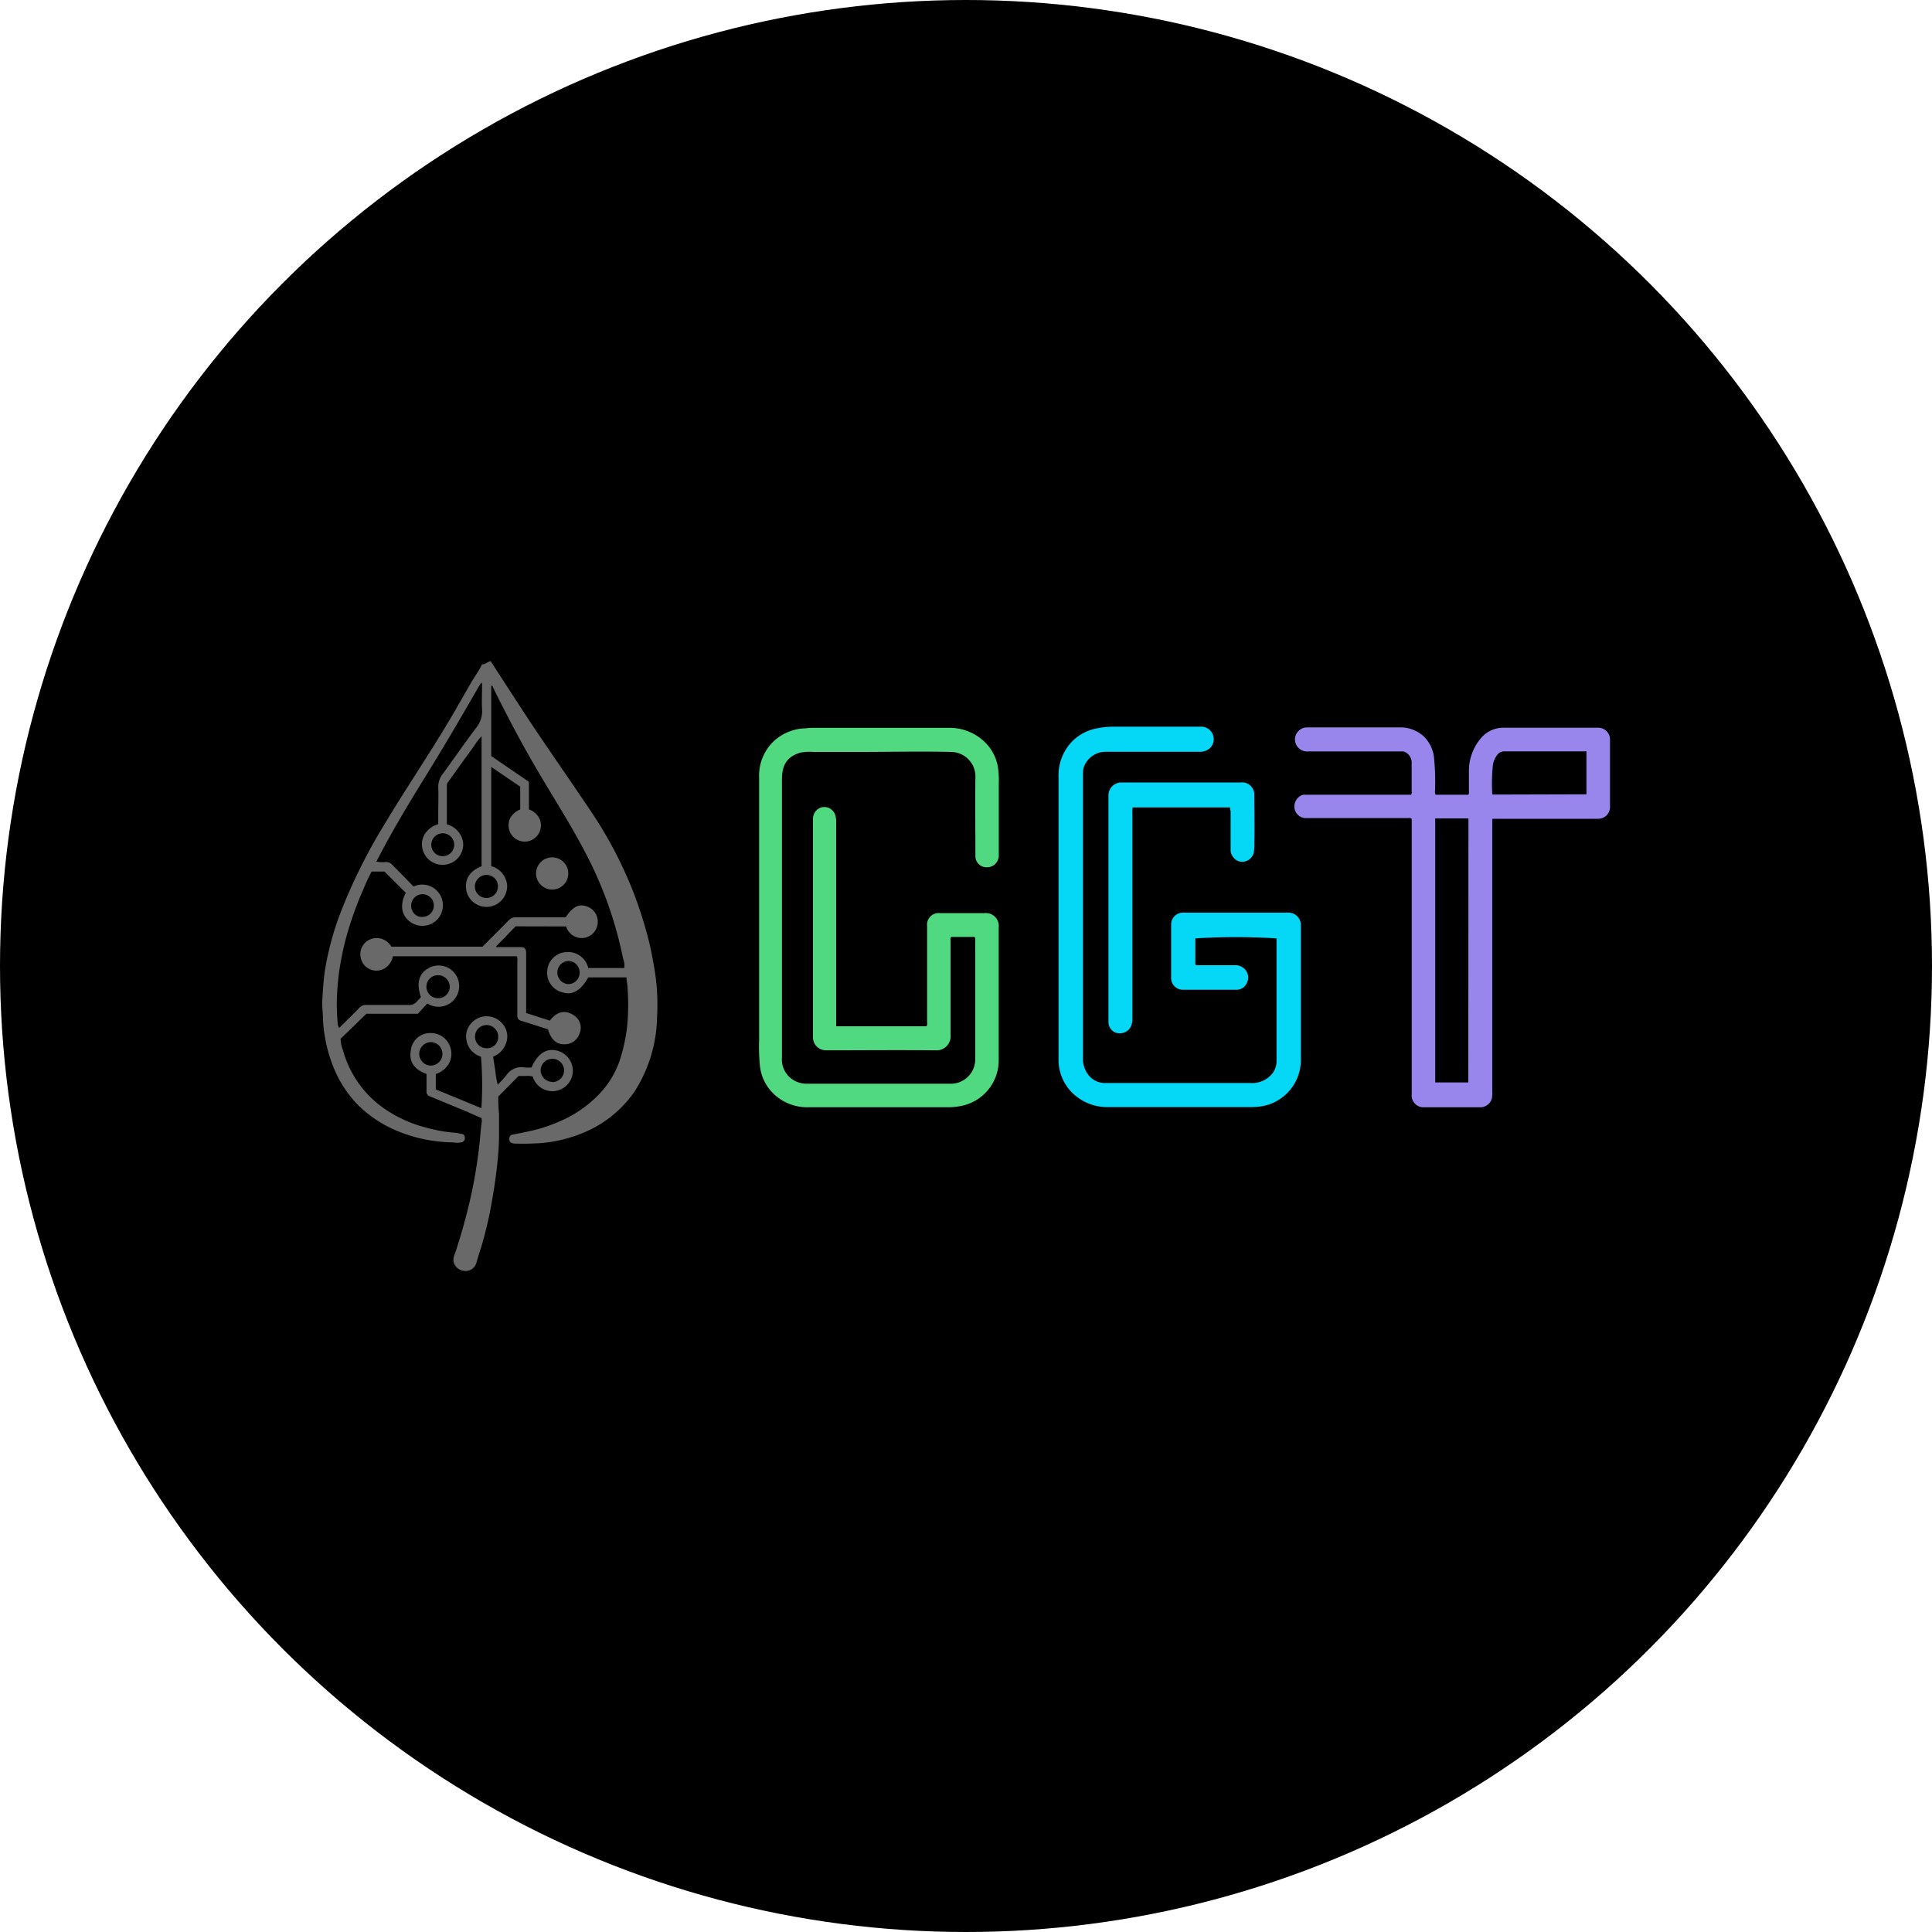 <?xml version='1.0' encoding='utf-8'?>
<svg xmlns="http://www.w3.org/2000/svg" id="Layer_1" data-name="Layer 1" viewBox="0 0 300 300" width="300" height="300"><defs><clipPath id="bz_circular_clip"><circle cx="150.0" cy="150.0" r="150.0" /></clipPath></defs><g clip-path="url(#bz_circular_clip)"><rect x="-1.5" y="-1.5" width="303" height="303" /><path d="M151.34,145.49H147.7c-.17.21-.1.43-.1.64,0,4.86,0,9.72,0,14.58a2.17,2.17,0,0,1-2.36,2.38c-5.66-.05-11.32,0-17,0a2,2,0,0,1-2-2q0-17,0-34a1.83,1.83,0,0,1,1.35-1.73,1.79,1.79,0,0,1,2.13,1.27,3.61,3.61,0,0,1,.12,1v31.73h14c.19-.19.12-.45.12-.69q0-7.44,0-14.88a1.8,1.8,0,0,1,2-2c2.31,0,4.62,0,6.92,0a2,2,0,0,1,2.2,2.21c0,6.91,0,13.83,0,20.74a7.22,7.22,0,0,1-5.87,7,10.41,10.41,0,0,1-2.22.19c-7.15,0-14.3,0-21.45,0a7.5,7.5,0,0,1-5.44-2.11,7,7,0,0,1-2.09-4.22,29.72,29.72,0,0,1-.13-4.11q0-20.38,0-40.75a7.36,7.36,0,0,1,2.25-5.63,7.53,7.53,0,0,1,4.57-2c.45,0,.89-.09,1.34-.09,7,0,14.1,0,21.15,0a7.86,7.86,0,0,1,6.08,2.57,7.06,7.06,0,0,1,1.68,3.47,14.26,14.26,0,0,1,.14,2.52c0,3.7,0,7.4,0,11.09a1.85,1.85,0,0,1-2,2,1.72,1.72,0,0,1-1.63-1.77c0-4-.05-8.1,0-12.14a3.82,3.82,0,0,0-3.77-4c-4.78-.11-9.55,0-14.33,0-2.32,0-4.64,0-7,0a7.91,7.91,0,0,0-2.12.12c-2,.62-2.81,1.84-2.82,4.13,0,4.2,0,8.39,0,12.59q0,15.3,0,30.59a3.75,3.75,0,0,0,1.72,3.48,3.92,3.92,0,0,0,2,.61c7.43,0,14.86,0,22.29,0a3.8,3.8,0,0,0,4-4c0-6.07,0-12.14,0-18.21A.77.77,0,0,0,151.34,145.49Z" fill="#51d981" /><path d="M231.72,127.08V169.5a4,4,0,0,1-.08,1.14,1.89,1.89,0,0,1-1.86,1.3h-8.66a1.83,1.83,0,0,1-1.91-2c0-.39,0-.79,0-1.19q0-20.37,0-40.75v-.85c-.22-.19-.43-.12-.62-.12H202.86a1.79,1.79,0,0,1-1.84-1.48,1.91,1.91,0,0,1,1.11-2.07,1,1,0,0,1,.38-.07l16.18,0c.14,0,.29,0,.41,0a.69.69,0,0,0,.1-.51c0-1.42,0-2.85,0-4.27a1.89,1.89,0,0,0-1-1.85,1.2,1.2,0,0,0-.52-.1l-14.53,0a1.88,1.88,0,0,1-1.94-2.55,1.92,1.92,0,0,1,1.73-1.18c4.8,0,9.59,0,14.39,0a5.4,5.4,0,0,1,3.76,1.4,5.48,5.48,0,0,1,1.55,3,36.74,36.74,0,0,1,.19,5.45,1,1,0,0,0,.1.61H228a.75.75,0,0,0,.09-.54c0-1,0-2.09,0-3.14a7.85,7.85,0,0,1,2.16-5.43A4.57,4.57,0,0,1,233.5,113c4.89,0,9.78,0,14.68,0a1.82,1.82,0,0,1,1.82,1.83v10.55a1.82,1.82,0,0,1-1.79,1.76H231.72Zm-3.7,0h-5.16v41H228Zm18.32-3.74v-6.67a2.31,2.31,0,0,0-.32,0H233.63a1.36,1.36,0,0,0-1.15.56,3.38,3.38,0,0,0-.66,1.53,27.16,27.16,0,0,0-.1,4.51s0,0,.07.11Z" fill="#9986ec" /><path d="M74.84,103.17c.52,0,.84-.4,1.35-.51.57.88,1.13,1.77,1.71,2.65,1.86,2.85,3.7,5.73,5.61,8.55,2.61,3.89,5.3,7.72,7.91,11.62a64.82,64.82,0,0,1,6.91,13,65.9,65.9,0,0,1,2.4,7.53c.35,1.4.61,2.82.86,4.25a33.93,33.93,0,0,1,.44,7.66,22.19,22.19,0,0,1-3.46,11.52,17.94,17.94,0,0,1-8.15,6.52,22.07,22.07,0,0,1-6.16,1.52,41.46,41.46,0,0,1-4.17.1c-.77,0-1.08-.29-1-.83a.57.57,0,0,1,.52-.57c.73-.13,1.45-.29,2.18-.44a24.09,24.09,0,0,0,4.89-1.52A18.71,18.71,0,0,0,92.94,170a14.17,14.17,0,0,0,3.39-5.64,27.79,27.79,0,0,0,1-4.52,34.32,34.32,0,0,0,.11-6.49c0-.52-.16-1-.16-1.58H91.34c-1.11,2-2.44,2.81-3.94,2.34A3.14,3.14,0,0,1,85,150.53a3.1,3.1,0,0,1,3-2.69,3.19,3.19,0,0,1,3.34,2.47h5.6a3.05,3.05,0,0,0-.19-1.48,62.87,62.87,0,0,0-1.85-7A60.39,60.39,0,0,0,91,132.6c-2.25-4.36-4.91-8.48-7.39-12.7-1.57-2.68-3.09-5.4-4.52-8.16-.88-1.68-1.75-3.37-2.57-5.08,0-.09-.07-.19-.24-.18V117.4l5.85,4v4.28a2.9,2.9,0,0,1,1.72,1.62,2.61,2.61,0,0,1,0,1.7,2.51,2.51,0,0,1-4.74,0,2.61,2.61,0,0,1,.13-2,3.13,3.13,0,0,1,1.54-1.31v-3.54l-4.5-3.06V134.5a3.3,3.3,0,0,1,2.23,2,2.73,2.73,0,0,1,.18,1.69,3.2,3.2,0,0,1-6.27.14c-.24-1.31.07-2.93,2.36-3.82V114.32a8.44,8.44,0,0,0-1.1,1.43c-1.37,1.87-2.71,3.75-4.06,5.63a.88.88,0,0,0-.23.54V128a3.48,3.48,0,0,1,2.36,2.16,2.92,2.92,0,0,1,0,2,3.21,3.21,0,0,1-6.15-.35,3,3,0,0,1,.45-2.43,3.65,3.65,0,0,1,2-1.4v-1.78c0-1.29.06-2.59,0-3.88a3.35,3.35,0,0,1,.78-2.26c1.73-2.36,3.38-4.78,5.16-7.11a4.1,4.1,0,0,0,.86-2.88c-.06-1.19,0-2.39,0-3.58a4.89,4.89,0,0,0,0-.49,1.46,1.46,0,0,0-.48.56c-2.63,4.59-5.31,9.16-8.09,13.66-2.35,3.81-4.67,7.62-6.78,11.56-.36.67-.7,1.34-1.06,2a4.76,4.76,0,0,0,1.44.08,1.24,1.24,0,0,1,1,.4c1,1,2,2,3,3.06l.35.33a3.21,3.21,0,0,1,3.5,5.29,3.19,3.19,0,0,1-4.19.08c-1.26-1-1.44-2.62-.53-4.39l-3.3-3.29h-2a22.73,22.73,0,0,0-1.2,2.55,53.88,53.88,0,0,0-2.91,8.25c-.37,1.43-.64,2.88-.88,4.34a41.42,41.42,0,0,0-.42,5.09,32.61,32.61,0,0,0,.15,3.42,1.06,1.06,0,0,0,.23.62l1.83-1.81c.43-.44.87-.86,1.29-1.31a1.29,1.29,0,0,1,1.06-.44c2.17,0,4.34,0,6.51,0a1.57,1.57,0,0,0,1.4-.58c.17-.23.44-.39.58-.65-.71-2.15-.34-3.58,1.13-4.45a3.18,3.18,0,0,1,4.11.74,3.21,3.21,0,0,1-4.24,4.71l-1.46,1.6h-8l-4,3.88a4.8,4.8,0,0,0,.35,1.73,16.3,16.3,0,0,0,6.17,8.93,20.2,20.2,0,0,0,6.75,3.13,22.53,22.53,0,0,0,4.47.8c.35,0,.7.15,1.07.18a.54.54,0,0,1,.47.56.63.63,0,0,1-.39.72,3.22,3.22,0,0,1-1.38.05,25.54,25.54,0,0,1-4.09-.41,22.82,22.82,0,0,1-4.63-1.38,18.75,18.75,0,0,1-6.23-4.17,18,18,0,0,1-3.83-6.14,21.76,21.76,0,0,1-1.1-3.94,18.77,18.77,0,0,1-.36-3c0-1.06-.19-2.11-.11-3.17.11-1.6.19-3.21.45-4.79a45.91,45.91,0,0,1,2.26-8.38,85.35,85.35,0,0,1,7-14.12c3.26-5.45,6.85-10.71,10.09-16.18,1.14-1.92,2.23-3.87,3.35-5.8C73.7,105.05,74.38,104.17,74.84,103.17Zm-7.87,28a1.78,1.78,0,1,0,3.56,0,1.78,1.78,0,1,0-3.56,0ZM68,155a1.79,1.79,0,0,0,1.84-1.8A1.82,1.82,0,0,0,68,151.43,1.78,1.78,0,0,0,68,155Zm9.32-17.31a1.75,1.75,0,0,0-1.73-1.83,1.81,1.81,0,0,0-1.85,1.79,1.79,1.79,0,0,0,3.58,0ZM90,151a1.76,1.76,0,0,0-1.79-1.78,1.8,1.8,0,0,0,0,3.59A1.76,1.76,0,0,0,90,151Zm-24.38-8.63a1.76,1.76,0,1,0-1.77-1.73A1.69,1.69,0,0,0,65.57,142.39Z" fill="#696969" /><path d="M198.21,145.71a103.86,103.86,0,0,0-12.6,0v4.07a.94.94,0,0,0,.6.1h5.58a1.92,1.92,0,0,1,1.66.82,1.76,1.76,0,0,1,.2,1.83,1.73,1.73,0,0,1-1.65,1.16q-4.16,0-8.31,0a1.83,1.83,0,0,1-1.84-1.92v-8.21a1.84,1.84,0,0,1,1.86-1.85H200a1.94,1.94,0,0,1,2,2q0,10.53,0,21a7.3,7.3,0,0,1-5.07,6.83,8.82,8.82,0,0,1-2.59.37c-7.41,0-14.83,0-22.24,0a7.73,7.73,0,0,1-4.73-1.48,7.2,7.2,0,0,1-3-5.82c0-.57,0-1.13,0-1.69v-42.2a7.64,7.64,0,0,1,1.18-4.42,7.18,7.18,0,0,1,4.4-3.12,13.08,13.08,0,0,1,3.18-.34h13.39a1.94,1.94,0,0,1,1.34,3.35,2.32,2.32,0,0,1-1.59.55H171.73a3.54,3.54,0,0,0-3.08,1.67,2.75,2.75,0,0,0-.49,1.53q0,22.13,0,44.23a4.08,4.08,0,0,0,1.06,3,3.28,3.28,0,0,0,2.32,1c.46,0,.93,0,1.39,0h21.3a4,4,0,0,0,3.32-1.46,3.14,3.14,0,0,0,.67-2v-19Z" fill="#04d8f6" /><path d="M191,125.38H175.89a3,3,0,0,0-.06.94q0,15.94,0,31.89a2.44,2.44,0,0,1-.47,1.58,2,2,0,0,1-2.18.54,1.78,1.78,0,0,1-1.06-1.63q0-5.1,0-10.2c0-8.34,0-16.68,0-25a2,2,0,0,1,2-2c5.77,0,11.54,0,17.32,0h1.19a1.91,1.91,0,0,1,2.14,2c0,2.45.07,4.91,0,7.36a7.75,7.75,0,0,1-.08,1.52,1.86,1.86,0,0,1-1.56,1.42,1.71,1.71,0,0,1-1.68-.76,1.73,1.73,0,0,1-.36-1.14c0-2,0-4,0-6C191,125.75,191,125.61,191,125.38Z" fill="#04d8f6" /><path d="M74.78,173.62c-.76-.32-1.51-.65-2.27-1l-5.76-2.38a.74.74,0,0,1-.52-.8c0-.88,0-1.76,0-2.68-1.71-.59-2.79-1.77-2.44-3.6a3,3,0,0,1,3.08-2.75A3.18,3.18,0,0,1,70,162.88a3.13,3.13,0,0,1-.39,2.43,3.73,3.73,0,0,1-1.94,1.47v2.38l7.08,2.92a54.4,54.4,0,0,0-.06-8,3.25,3.25,0,0,1-2.27-2.62,3,3,0,0,1,.79-2.61,3.17,3.17,0,0,1,4.64-.07,3,3,0,0,1,.8,3,3.51,3.51,0,0,1-2.08,2.3c.11.74.22,1.44.34,2.13a12.65,12.65,0,0,0,.38,2.21,17.88,17.88,0,0,0,1.36-1.49,2.81,2.81,0,0,1,2.89-1.17,6.41,6.41,0,0,0,1,0c.9-2.09,2.23-3,3.84-2.65a3.25,3.25,0,0,1,2.57,3.18,3.18,3.18,0,0,1-6.23.87,3,3,0,0,0-1.11-.08H80.53l-3.15,3.18a23.5,23.5,0,0,0,.11,2.74c0,1,0,2.09,0,3.13,0,1.94-.17,3.87-.41,5.79-.16,1.28-.33,2.55-.56,3.82-.18,1-.34,2-.55,3-.29,1.37-.63,2.72-1,4.07-.31,1.11-.7,2.19-1,3.29A1.72,1.72,0,0,1,72,197.33a1.84,1.84,0,0,1-1.58-1.45,2.17,2.17,0,0,1,.22-1.2c.69-2.09,1.32-4.2,1.86-6.34.47-1.84.88-3.68,1.21-5.54.28-1.61.52-3.22.71-4.85.15-1.31.22-2.63.41-3.94C74.79,173.9,74.78,173.78,74.78,173.62Zm11-5.59a1.83,1.83,0,0,0,1.81-1.8,1.82,1.82,0,0,0-3.64,0A1.85,1.85,0,0,0,85.75,168ZM65.1,163.64a1.82,1.82,0,0,0,1.78,1.82,1.82,1.82,0,1,0,0-3.64A1.83,1.83,0,0,0,65.1,163.64Zm10.46-.87a1.73,1.73,0,0,0,1.8-1.8,1.8,1.8,0,1,0-1.8,1.8Z" fill="#696969" /><path d="M80.06,143.84,77,147c.09.13.25.06.39.06H80.7c.8,0,1,.24,1,1v9.24l3.68,1.18c1-1.32,2.28-1.8,3.76-.8a2.27,2.27,0,0,1,.86,2.78,2.41,2.41,0,0,1-2.48,1.69c-1.15,0-2-.8-2.43-2.32-1.37-.44-2.75-.89-4.13-1.31a.79.79,0,0,1-.63-.87q0-4.22,0-8.45a1.46,1.46,0,0,0-.07-.71H61a2.73,2.73,0,0,1-1.24,1.86A2.49,2.49,0,0,1,56,148.65a2.49,2.49,0,0,1,1.36-2.73A2.62,2.62,0,0,1,60.77,147H74.92c1.36-1.36,2.74-2.73,4.09-4.11a1.44,1.44,0,0,1,1.1-.46c2.4,0,4.81,0,7.21,0h.52c1-1.53,2-2.11,3.12-1.73a2.51,2.51,0,0,1,1.84,2.77,2.5,2.5,0,0,1-4.88.39Z" fill="#696969" /><path d="M88.24,135.66a2.5,2.5,0,1,1-5-.06,2.5,2.5,0,0,1,5,.06Z" fill="#696969" /></g></svg>